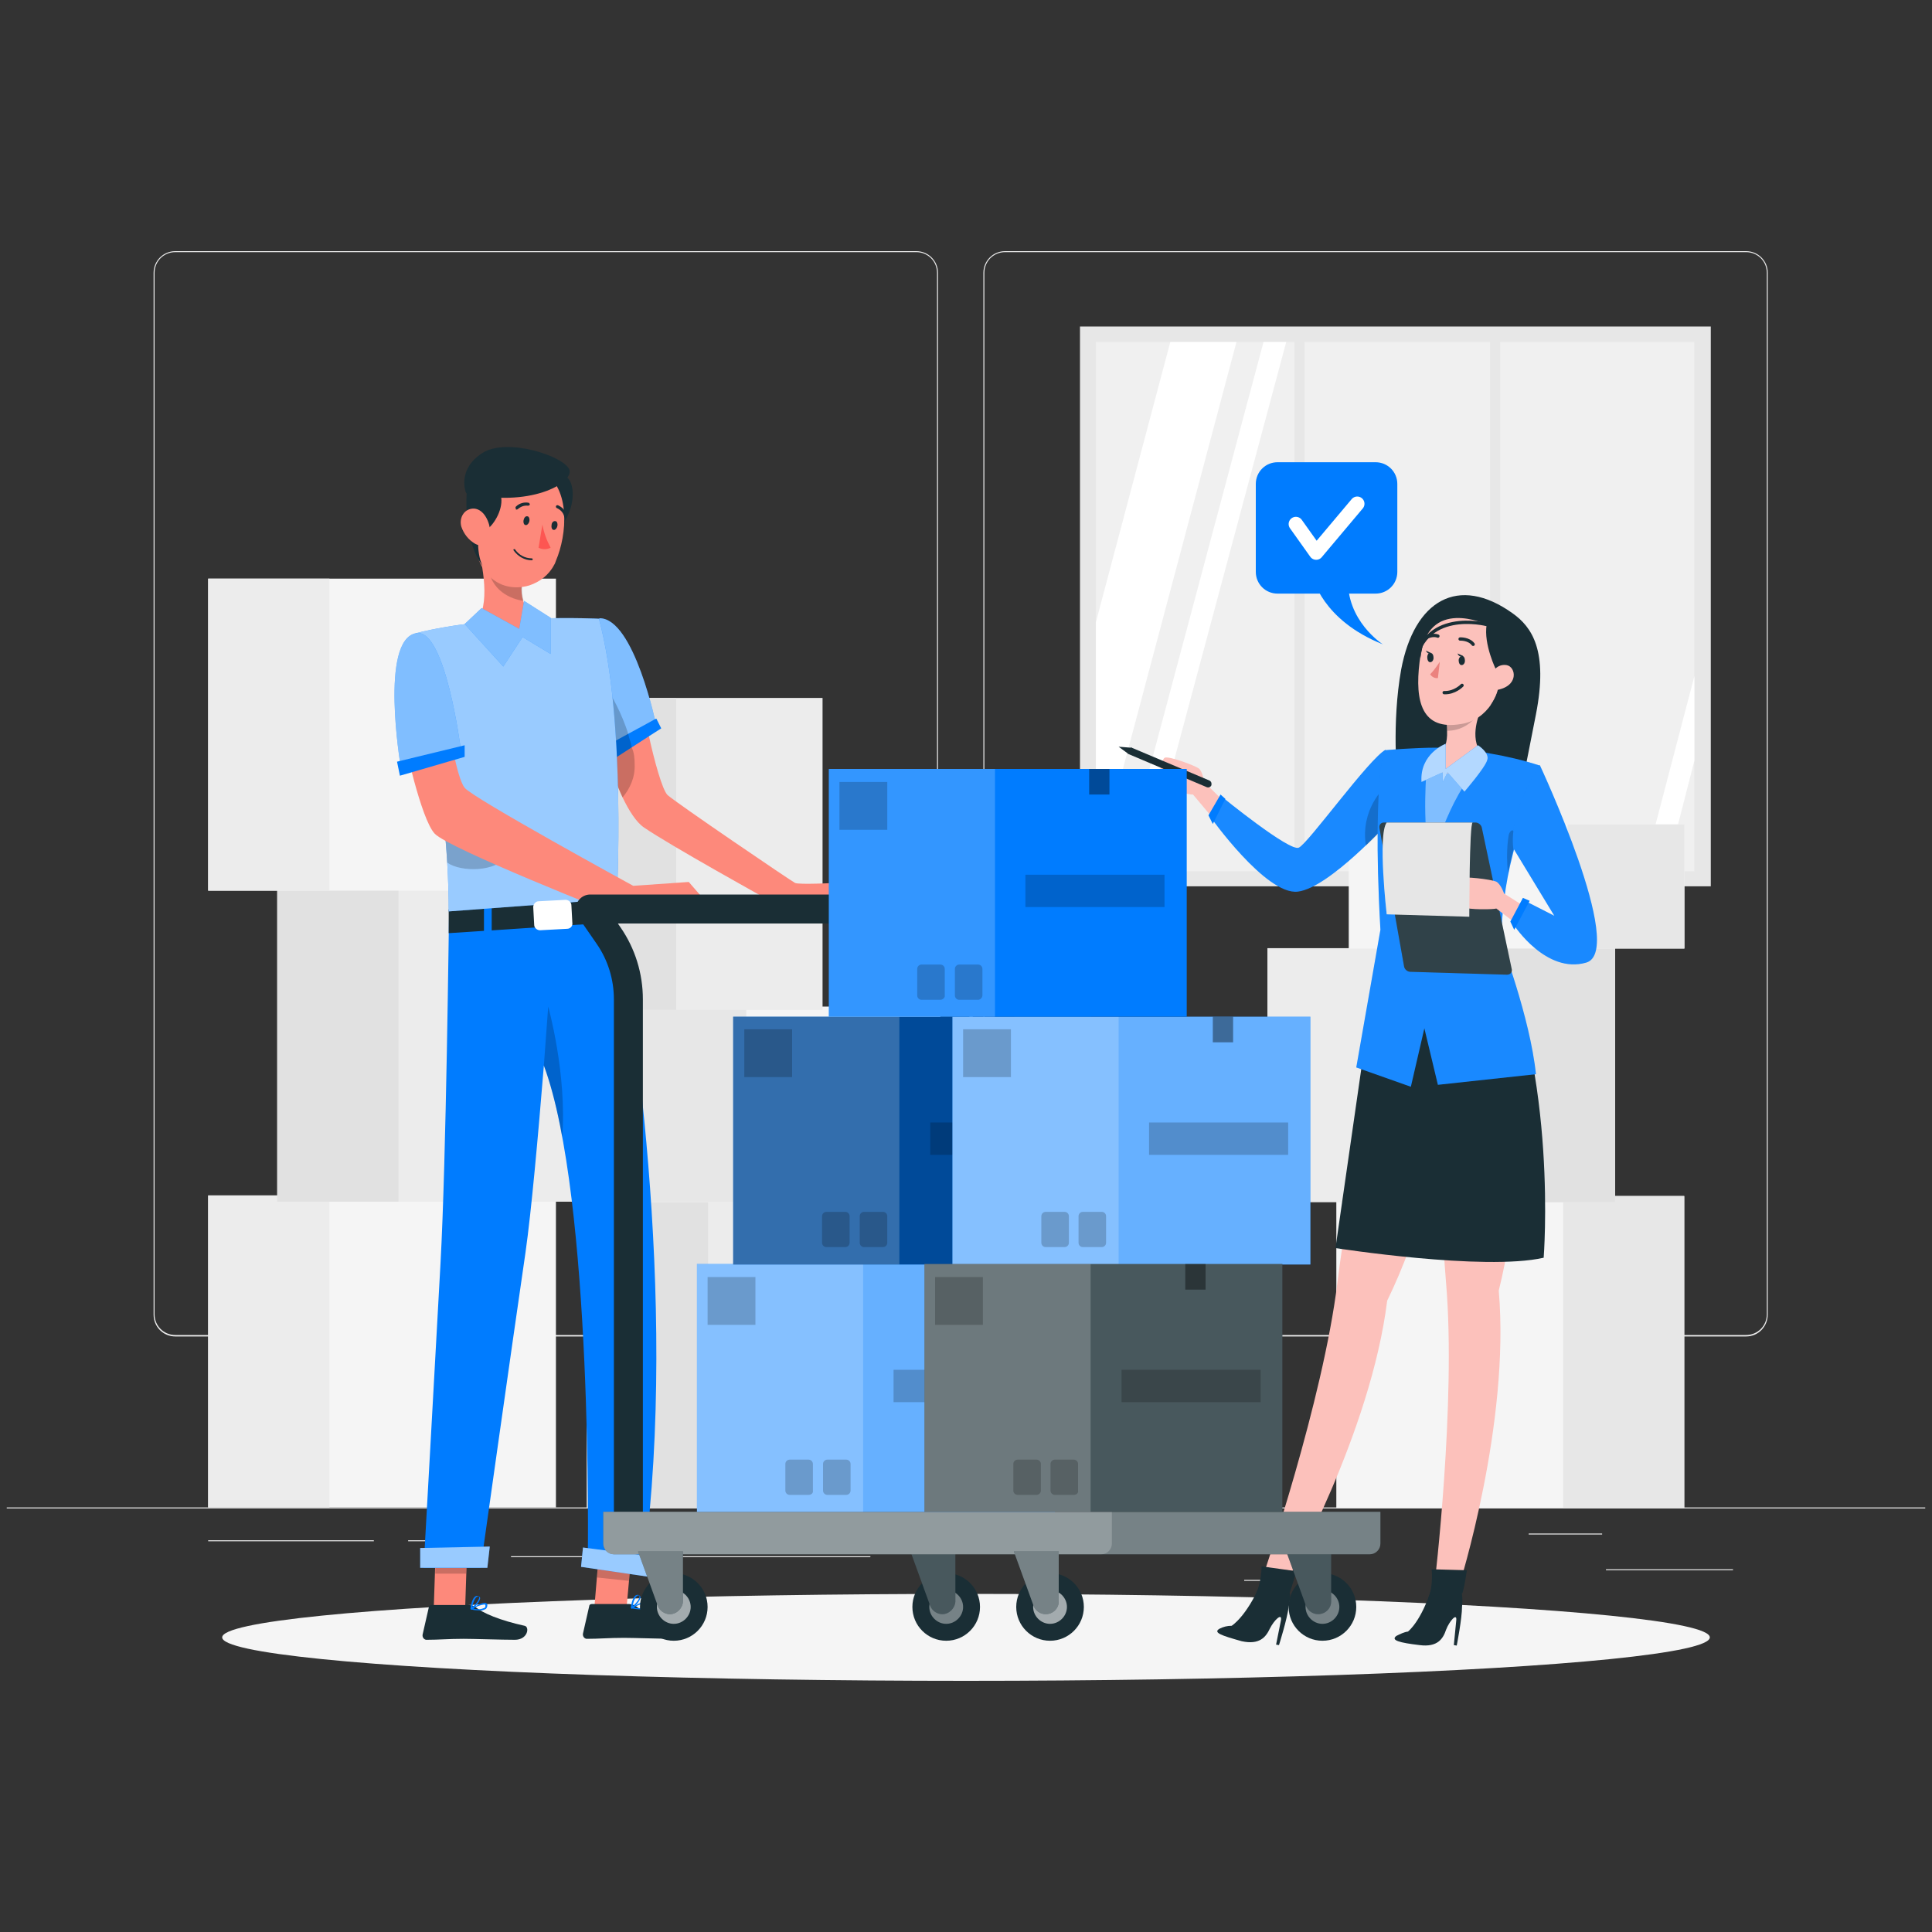 <?xml version="1.0" encoding="utf-8"?>
<!-- Generator: Adobe Illustrator 24.2.1, SVG Export Plug-In . SVG Version: 6.00 Build 0)  -->
<svg version="1.1" id="Layer_1" xmlns="http://www.w3.org/2000/svg" xmlns:xlink="http://www.w3.org/1999/xlink" x="0px" y="0px"
	 viewBox="0 0 400 400" style="enable-background:new 0 0 400 400;" xml:space="preserve">
<rect x="0" y="0" width="400" height="400" fill="#333333" stroke="none"/>
<style type="text/css">
	.st0{fill:#ECECEC;}
	.st1{fill:#E7E7E7;}
	.st2{fill:#F0F0F0;}
	.st3{fill:#FFFFFF;}
	.st4{fill:#F5F5F5;}
	.st5{fill:#E1E1E1;}
	.st6{fill:#007CFF;}
	.st7{fill:none;stroke:#FFFFFF;stroke-width:3;stroke-linecap:round;stroke-linejoin:round;stroke-miterlimit:10;}
	.st8{fill:#1A2E35;}
	.st9{fill:#FCC1BB;}
	.st10{opacity:0.1;fill:#FFFFFF;enable-background:new    ;}
	.st11{opacity:0.2;enable-background:new    ;}
	.st12{fill:#EB827E;}
	.st13{fill:none;stroke:#1A2E35;stroke-width:0.686;stroke-linecap:round;stroke-linejoin:round;stroke-miterlimit:10;}
	.st14{opacity:0.5;fill:#FFFFFF;}
	.st15{opacity:0.7;fill:#FFFFFF;}
	.st16{opacity:0.1;enable-background:new    ;}
	.st17{fill:#FD897B;}
	.st18{opacity:0.6;fill:#FFFFFF;enable-background:new    ;}
	.st19{opacity:0.6;fill:#FFFFFF;}
	.st20{fill:#FD5652;}
	.st21{fill:none;stroke:#1A2E35;stroke-width:6;stroke-linecap:round;stroke-linejoin:round;stroke-miterlimit:10;}
	.st22{opacity:0.4;fill:#FFFFFF;enable-background:new    ;}
	.st23{opacity:0.2;fill:#FFFFFF;enable-background:new    ;}
	.st24{opacity:0.4;enable-background:new    ;}
</style>
<g>
	<g>
		<rect x="1.4" y="312.1" class="st0" width="397.2" height="0.2"/>
		<rect x="332.5" y="324.9" class="st0" width="26.3" height="0.2"/>
		<rect x="257.6" y="327.1" class="st0" width="6.9" height="0.2"/>
		<rect x="316.5" y="317.5" class="st0" width="15.2" height="0.2"/>
		<rect x="43.1" y="318.9" class="st0" width="34.3" height="0.2"/>
		<rect x="84.5" y="318.9" class="st0" width="5" height="0.2"/>
		<rect x="105.8" y="322.2" class="st0" width="74.4" height="0.2"/>
		<path class="st0" d="M189.7,276.7H36.3c-2.5,0-4.5-2-4.5-4.5V56.5c0-2.5,2-4.5,4.5-4.5h153.4c2.5,0,4.5,2,4.5,4.5v215.6
			C194.2,274.7,192.2,276.7,189.7,276.7z M36.3,52.2c-2.4,0-4.3,1.9-4.3,4.3v215.6c0,2.4,1.9,4.3,4.3,4.3h153.4
			c2.4,0,4.3-1.9,4.3-4.3V56.5c0-2.4-1.9-4.3-4.3-4.3H36.3z"/>
		<path class="st0" d="M361.5,276.7H208.1c-2.5,0-4.5-2-4.5-4.5V56.5c0-2.5,2-4.5,4.5-4.5h153.4c2.5,0,4.5,2,4.5,4.5v215.6
			C366,274.7,364,276.7,361.5,276.7z M208.1,52.2c-2.4,0-4.3,1.9-4.3,4.3v215.6c0,2.4,1.9,4.3,4.3,4.3h153.4c2.4,0,4.3-1.9,4.3-4.3
			V56.5c0-2.4-1.9-4.3-4.3-4.3H208.1z"/>
	</g>
	<g>
		<g>
			<rect x="223.6" y="67.6" class="st1" width="130.6" height="115.9"/>
			<rect x="226.9" y="70.8" class="st2" width="123.9" height="109.6"/>
			<polygon class="st3" points="256,70.8 226.9,180.2 226.9,128.8 242.3,70.8 			"/>
			<polygon class="st3" points="266.3,70.8 236.9,180.5 232.3,180.5 261.6,70.8 			"/>
			<polygon class="st3" points="350.8,140 350.8,157.5 344.9,180.5 340.2,180.5 			"/>
			<rect x="268" y="68.9" class="st1" width="2.1" height="114"/>
			<rect x="308.5" y="68.9" class="st1" width="2.1" height="114"/>
		</g>
		<g>
			<rect x="43.1" y="247.5" class="st4" width="72" height="64.6"/>
			<rect x="43.1" y="247.5" class="st0" width="25.1" height="64.6"/>
		</g>
		<g>
			<rect x="57.4" y="184.2" class="st0" width="72" height="64.6"/>
			<rect x="57.4" y="184.2" class="st5" width="25.1" height="64.6"/>
		</g>
		<g>
			<rect x="43.1" y="119.8" class="st4" width="72" height="64.6"/>
			<rect x="43.1" y="119.8" class="st0" width="25.1" height="64.6"/>
		</g>
		<g>
			<rect x="121.5" y="247.6" class="st0" width="72" height="64.6"/>
			<rect x="121.5" y="247.6" class="st5" width="25.1" height="64.6"/>
		</g>
		<g>
			<rect x="129.4" y="208.4" class="st4" width="72" height="40.5"/>
			<rect x="129.4" y="208.4" class="st1" width="25.1" height="40.5"/>
		</g>
		<g>
			<rect x="123.8" y="144.5" class="st0" width="46.5" height="64.6"/>
			<rect x="123.8" y="144.5" class="st5" width="16.2" height="64.6"/>
		</g>
		<g>
			
				<rect x="276.7" y="247.6" transform="matrix(-1 -1.224647e-16 1.224647e-16 -1 625.372 559.824)" class="st4" width="72" height="64.6"/>
			
				<rect x="323.6" y="247.6" transform="matrix(-1 -1.224647e-16 1.224647e-16 -1 672.335 559.824)" class="st1" width="25.1" height="64.6"/>
		</g>
		<g>
			
				<rect x="262.3" y="196.4" transform="matrix(-1 -1.224647e-16 1.224647e-16 -1 596.702 445.308)" class="st0" width="72" height="52.6"/>
			
				<rect x="309.3" y="196.4" transform="matrix(-1 -1.224647e-16 1.224647e-16 -1 643.665 445.308)" class="st5" width="25.1" height="52.6"/>
		</g>
		<g>
			
				<rect x="279.2" y="170.6" transform="matrix(-1 -1.224647e-16 1.224647e-16 -1 627.944 366.986)" class="st4" width="69.5" height="25.7"/>
			
				<rect x="324.5" y="170.6" transform="matrix(-1 -1.224647e-16 1.224647e-16 -1 673.231 366.986)" class="st1" width="24.2" height="25.7"/>
		</g>
	</g>
	<ellipse id="_x3C_Path_x3E__359_" class="st4" cx="200" cy="339" rx="154" ry="9"/>
	<g>
		<path class="st6" d="M284.8,122.9h-20.3c-2.5,0-4.5-2-4.5-4.5v-18.2c0-2.5,2-4.5,4.5-4.5h20.3c2.5,0,4.5,2,4.5,4.5v18.2
			C289.3,120.9,287.3,122.9,284.8,122.9z"/>
		<path class="st6" d="M271.8,119.5c0,0,1.9,8.9,14.5,13.9c0,0-7.7-4.9-7.2-13.9H271.8z"/>
		<polyline class="st7" points="268.3,108.5 272.5,114.4 281,104.3 		"/>
	</g>
	<g>
		<path class="st8" d="M313.2,127c3.9,2.8,7.4,7.6,4.8,20.9s-3.3,16.5-3.3,16.5l-25.4-2.9c0,0-1.2-11.8,0.8-22.9
			C292.8,124.3,301.9,118.9,313.2,127z"/>
		<path class="st9" d="M287.8,200.8c0,0-8.6,45.9-10.9,64.7c-3,24.6-15.3,60.5-15.3,60.5l4.9,1.3c0,0,17.3-30.6,20.7-58
			c13.7-28.1,14.9-62.7,14.9-62.7L287.8,200.8z"/>
		<path class="st8" d="M252.5,337.2c0.8-0.4,1.6-0.6,2.5-0.6l0,0c0,0,3-1.8,6-8.7l3.4,0c1.2,0,2.2,0.8,2.6,1.9
			c0.1,0.1,0.1,0.3,0.1,0.5c0,0.8-0.1,1.6-0.3,2.4c-0.3,2.5-2,7.9-2,7.9l-0.6-0.1l1-5c0.3-1.7-1.4-0.1-2.3,1.7
			c-0.8,1.7-2.1,3.4-5.8,2.6C252.8,338.6,251.1,338,252.5,337.2z"/>
		<path class="st8" d="M267,329.8c0.6-1.6,1.4-4.5,1.4-4.5l-7.2-1c0,0,0,3.5-1.3,5.9C263.7,330.1,267,329.8,267,329.8z"/>
		<path class="st9" d="M296.7,200.1c0,0,1.1,46.7,2.7,65.6c2.1,24.7-2.4,62.4-2.4,62.4l5.1,0.2c0,0,10.6-33.5,8.2-61.1
			c7.6-30.3,1.6-64.4,1.6-64.4L296.7,200.1z"/>
		<path class="st8" d="M289.1,338.7c0.8-0.4,1.6-0.8,2.4-0.9l0,0c0,0,2.8-2.1,5-9.3l3.3-0.4c1.2-0.1,2.3,0.5,2.8,1.6
			c0.1,0.1,0.1,0.3,0.1,0.5c0.1,0.8,0.1,1.6,0,2.4c0,2.5-1.1,8.1-1.1,8.1l-0.6-0.1l0.5-5.1c0.2-1.7-1.4,0.1-2.1,1.9
			c-0.6,1.8-1.7,3.7-5.5,3.2C289.7,340.1,287.9,339.6,289.1,338.7z"/>
		<path class="st8" d="M302.8,329.8c0.5-1.7,0.9-4.7,0.9-4.7l-7.3-0.2c0,0,0.4,3.5-0.7,6C299.5,330.4,302.8,329.8,302.8,329.8z"/>
		<g>
			<path class="st8" d="M285.9,193.1l-9.4,65.3c0,0,30.8,4.8,43.1,2c0,0,3-37.7-9.8-65.1L285.9,193.1z"/>
		</g>
		<path class="st9" d="M257.5,170l-8.2-8.1c0,0-0.3-2.2-1.1-2.8c-0.8-0.6-6.4-2.7-7.1-2.2c-0.7,0.5-1.6,5-0.7,5.8
			c1,0.8,6.1,1.9,6.6,1.8l8.9,10.6L257.5,170z"/>
		<g>
			<path class="st6" d="M286.9,155.2c-3.5,1.9-16.1,19.5-18,20.3c-1.9,0.9-16-10.6-16-10.6l-2.4,4.1c0,0,11.6,16.4,18.2,15.6
				c6.6-0.8,19.1-14.7,19.1-14.7L286.9,155.2z"/>
			<path class="st10" d="M286.9,155.2c-3.5,1.9-16.1,19.5-18,20.3c-1.9,0.9-16-10.6-16-10.6l-2.4,4.1c0,0,11.6,16.4,18.2,15.6
				c6.6-0.8,19.1-14.7,19.1-14.7L286.9,155.2z"/>
		</g>
		<polygon class="st6" points="253.7,165.4 252.7,164.5 250.2,168.8 251.1,170.6 		"/>
		<path class="st11" d="M282.8,175.1c2.9-2.8,5.1-5.1,5.1-5.1l-0.2-3.5l-1.1-3.4C286.6,163.1,281.6,167.6,282.8,175.1z"/>
		<g>
			<path class="st6" d="M285.8,192.5c-1-17.5-0.5-27.1-0.1-31.9c0.5-5.1,1.3-5.3,1.3-5.3s5.6-0.5,10.4-0.5c3.7,0.1,7.5,0.5,11.1,1.2
				c3.5,0.6,6.9,1.4,10.3,2.5c-0.6,1.6-1.1,3.1-1.5,4.6c-0.6,1.9-1.2,3.7-1.7,5.3c-1,3.1-1.7,5.7-2.3,8.1
				c-1.9,7.4-2.2,12.1-2.6,18.2c0,0,6.1,16,7.3,27.7l-20.3,2.2l-2.8-11.7l-2.8,12.1l-11.3-4L285.8,192.5z"/>
			<path class="st10" d="M285.8,192.5c-1-17.5-0.5-27.1-0.1-31.9c0.5-5.1,1.3-5.3,1.3-5.3s5.6-0.5,10.4-0.5
				c3.7,0.1,7.5,0.5,11.1,1.2c3.5,0.6,6.9,1.4,10.3,2.5c-0.6,1.6-1.1,3.1-1.5,4.6c-0.6,1.9-1.2,3.7-1.7,5.3c-1,3.1-1.7,5.7-2.3,8.1
				c-1.9,7.4-2.2,12.1-2.6,18.2c0,0,6.1,16,7.3,27.7l-20.3,2.2l-2.8-11.7l-2.8,12.1l-11.3-4L285.8,192.5z"/>
		</g>
		<path class="st11" d="M312.2,180.7c0.3-1.3,0.6-2.8,1-4.3c0.2-1,0.5-2,0.8-3.1c-0.8-2.7-1.6-0.6-1.6-0.6S311.7,176,312.2,180.7z"
			/>
		<path class="st9" d="M297.6,155.8c0.2-0.1,0.5-0.2,0.8-0.3c0.6-0.5,1.3-1.5,1.2-4.2c0-0.9-0.1-1.9-0.3-3.1l7.4-1.4
			c0,0-2.5,5-0.4,8.6c0.7,0.3,1.2,0.8,1.1,1.4c-0.6,4.3-9.7,8.4-9.7,8.4S293.2,158.2,297.6,155.8z"/>
		<path class="st11" d="M299.3,148.2c0.2,1.2,0.3,2.2,0.3,3.1c5,0,7.1-4.5,7.1-4.5L299.3,148.2z"/>
		<g>
			<path class="st9" d="M303.4,127.6c-6.4-0.4-8.7,3-9.5,9.5c-1,8.2,0.5,14.2,8.6,12.8C313.5,148.2,314,128.2,303.4,127.6z"/>
			<path class="st12" d="M298.1,137c0,0-1,1.6-2,2.6c0,0,0.5,0.9,1.6,0.8L298.1,137z"/>
			<g>
				<path class="st8" d="M302,136.7c0,0.5,0.2,1,0.6,1c0.4,0,0.7-0.4,0.7-0.9c0-0.5-0.2-1-0.6-1C302.4,135.8,302,136.2,302,136.7z"
					/>
				<path class="st8" d="M302.9,135.8l-1.1-0.5C301.7,135.3,302.2,136.3,302.9,135.8z"/>
			</g>
			<g>
				<path class="st8" d="M295.5,136.1c0,0.5,0.2,1,0.6,1c0.4,0,0.7-0.4,0.7-0.9c0-0.5-0.2-1-0.6-1
					C295.8,135.1,295.5,135.5,295.5,136.1z"/>
				<path class="st8" d="M296.3,135.2l-1.1-0.5C295.2,134.7,295.7,135.7,296.3,135.2z"/>
			</g>
			<path class="st13" d="M302.3,132.3c0,0,1.8-0.1,2.7,1.1"/>
			<path class="st13" d="M297.7,131.7c0,0-1.1-0.5-2.6,0.4"/>
			<path class="st8" d="M309.8,138.8c0,0-2.7-5.4-2-9.5c0,0-12.4-5.9-13.7,7c0,0-0.6-11.5,10.4-11.2c11,0.3,10.1,16.4,4.1,20.9
				C308.6,146,311.5,142.2,309.8,138.8z"/>
			<path class="st9" d="M308.7,140.1c0.1-1,1.3-2.7,3.2-2.4c2,0.3,2.7,4.5-2.3,5.2C308.8,142.9,308.5,142.2,308.7,140.1z"/>
			<path class="st13" d="M302.7,141.9c0,0-1.5,1.6-3.7,1.5"/>
			<path class="st13" d="M307.8,129.3c0,0-13.8-3.6-15,9.4"/>
		</g>
		<g>
			<path class="st6" d="M295.4,159c0,0-1.1,10.5,0.7,20.1c0,0,4.1-14.8,9.8-19.8l-6.6,0.9L295.4,159z"/>
			<path class="st14" d="M295.4,159c0,0-1.1,10.5,0.7,20.1c0,0,4.1-14.8,9.8-19.8l-6.6,0.9L295.4,159z"/>
		</g>
		<g>
			<path class="st6" d="M306,154.3l-6.7,4.9V154c0,0-5.4,2-5,7.9l4.4-2v2l1-2l3.5,4c0,0,4.3-5,4.7-6.5
				C308.5,155.9,306,154.3,306,154.3z"/>
			<path class="st15" d="M306,154.3l-6.7,4.9V154c0,0-5.4,2-5,7.9l4.4-2v2l1-2l3.5,4c0,0,4.3-5,4.7-6.5
				C308.5,155.9,306,154.3,306,154.3z"/>
		</g>
		<g>
			<path class="st8" d="M313,200.7l-6.2-29.3c-0.1-0.6-0.7-1.1-1.3-1.1h-19c-0.6,0-1,0.5-0.9,1.1l5.1,28.7c0.1,0.6,0.7,1.1,1.3,1.1
				l20,0.6C312.7,201.8,313.1,201.3,313,200.7z"/>
			<path class="st10" d="M313,200.7l-6.2-29.3c-0.1-0.6-0.7-1.1-1.3-1.1h-19c-0.6,0-1,0.5-0.9,1.1l5.1,28.7c0.1,0.6,0.7,1.1,1.3,1.1
				l20,0.6C312.7,201.8,313.1,201.3,313,200.7z"/>
		</g>
		<path class="st9" d="M321.2,191.2l-9.8-6.2c0,0-0.7-2.1-1.7-2.5c-0.9-0.4-6.9-1.2-7.4-0.6c-0.6,0.6-0.5,5.2,0.6,5.9
			c1.1,0.6,6.4,0.5,6.9,0.3l11,8.4L321.2,191.2z"/>
		<g>
			<path class="st6" d="M318.8,158.4c0,0-6.4,9.3-5.5,17.2l8.5,14l-5.7-2.9l-2.6,4.9c0,0,6.6,10.1,14.9,7.7
				C336.8,196.9,318.8,158.4,318.8,158.4z"/>
			<path class="st10" d="M318.8,158.4c0,0-6.4,9.3-5.5,17.2l8.5,14l-5.7-2.9l-2.6,4.9c0,0,6.6,10.1,14.9,7.7
				C336.8,196.9,318.8,158.4,318.8,158.4z"/>
		</g>
		<polygon class="st6" points="316.7,186.5 313.5,192.5 312.7,190.8 315.3,185.9 		"/>
		<g>
			<path class="st3" d="M304.9,170.3c-0.7,0-0.7,19.5-0.7,19.5l-17.1-0.5c0,0-1.9-16.5,0-19H304.9z"/>
			<path class="st16" d="M304.9,170.3c-0.7,0-0.7,19.5-0.7,19.5l-17.1-0.5c0,0-1.9-16.5,0-19H304.9z"/>
		</g>
		<path class="st8" d="M234.3,154.8l16.1,6.8c0.4,0.2,0.5,0.6,0.4,1l0,0c-0.2,0.4-0.6,0.5-0.9,0.4l-16.3-6.9c-0.1,0-0.1-0.1-0.1-0.1
			l-1.9-1.4l2.5,0.2C234.2,154.7,234.3,154.7,234.3,154.8z"/>
	</g>
	<g id="_x3C_Group_x3E__30_">
		<path class="st17" d="M180.7,188.3l-15.7,1.4l-6.3-3.6c0,0-20.2-11.2-25.4-14.8c-1.6-1.1-3.1-3.5-4.4-6.2c-1.1-2.3-2-5-2.8-7.3
			c-0.4-1.1-0.7-2.2-0.9-3.1c-0.6-2.1-1-3.7-1.1-4.1v0c0-0.1,0-0.1,0-0.1v0l0,0l5-1.6l4.2-1.3c0,0,0.2,1,0.5,2.5
			c0.1,0.4,0.2,0.9,0.3,1.3c0.1,0.4,0.2,0.8,0.3,1.2c1,4.6,2.7,10.9,3.8,12c1.9,1.7,25.6,17.8,26.4,18.2c0.8,0.4,8.4,0,8.4,0
			L180.7,188.3z"/>
		<g>
			<path class="st6" d="M124.1,128c7.2-0.1,11.8,22.3,11.8,22.3l-9.5,4.8c0,0-4.3-6.8-4.1-15.4C122.5,131.1,124.1,128,124.1,128z"/>
			<path class="st14" d="M124.1,128c7.2-0.1,11.8,22.3,11.8,22.3l-9.5,4.8c0,0-4.3-6.8-4.1-15.4C122.5,131.1,124.1,128,124.1,128z"
				/>
		</g>
		<polygon class="st6" points="136.9,150.8 134.4,152.4 131,154.6 126.2,157.7 125.3,158.3 124.3,155.1 125.2,154.6 125.9,154.2 
			130.3,151.8 133.8,149.9 135.6,148.9 135.9,148.8 		"/>
		<path class="st11" d="M131.4,158.3c0.1,2.7-1,5-2.5,6.8c-1.1-2.3-2-5-2.8-7.3l-0.9,0.6l-1-3.2l1-0.5c-0.6-2.1-1-3.7-1.1-4.1v0l0,0
			l0-0.1l1.1-8.7c0,0,2.1,3,3.8,7.2c0.4,1,0.8,2,1.1,3.1c0.1,0.4,0.2,0.8,0.3,1.1c0.2,0.5,0.3,1.1,0.4,1.6
			C131.3,155.8,131.4,157.1,131.4,158.3z"/>
		<polygon class="st17" points="123,333.5 129.6,334.2 130.9,319.9 124.2,319.2 		"/>
		<polygon class="st17" points="89.8,333.1 96.3,333.1 96.8,318.1 90.3,318.1 		"/>
		<path class="st8" d="M97.1,332.3h-7.8c-0.3,0-0.5,0.2-0.5,0.4l-1.3,5.7c-0.1,0.5,0.2,1,0.7,1.1c0.1,0,0.1,0,0.2,0
			c2.5,0,4.4-0.2,7.6-0.2c2,0,7.9,0.2,10.6,0.2c2.7,0,3.1-2.7,2-2.9c-5-1.1-8.7-2.6-10.3-4C97.9,332.5,97.5,332.3,97.1,332.3z"/>
		<path class="st6" d="M97.6,333.2c-0.1,0-0.1-0.1-0.1-0.1c0-0.1,0-0.1,0.1-0.1c0.2-0.1,2.3-1.4,3-1.1c0.2,0.1,0.3,0.2,0.3,0.4
			c0,0.3-0.1,0.6-0.3,0.8c-0.4,0.2-0.8,0.4-1.2,0.3C98.7,333.4,98.1,333.4,97.6,333.2z M98,333c0.8,0.3,1.6,0.2,2.3-0.1
			c0.2-0.1,0.2-0.3,0.2-0.5c0-0.1-0.1-0.2-0.1-0.2c-0.1,0-0.1,0-0.2,0C99.4,332.3,98.7,332.6,98,333z"/>
		<path class="st6" d="M97.5,333.2c0,0-0.1-0.1-0.1-0.1c0-0.1,0.2-1.9,0.9-2.5c0.2-0.2,0.4-0.2,0.6-0.2c0.2,0,0.4,0.2,0.5,0.4
			c0.1,0.7-1.2,2.1-1.8,2.5L97.5,333.2C97.6,333.2,97.6,333.2,97.5,333.2z M98.6,330.7c-0.5,0.6-0.7,1.3-0.8,2
			c0.7-0.5,1.5-1.6,1.4-2c0,0,0-0.2-0.2-0.2h-0.1C98.8,330.6,98.7,330.7,98.6,330.7z"/>
		<path class="st8" d="M130.3,332.1h-7.8c-0.3,0-0.5,0.2-0.5,0.4l-1.3,5.7c-0.1,0.5,0.2,1,0.7,1.1c0.1,0,0.1,0,0.2,0
			c2.5,0,4.4-0.2,7.6-0.2c2,0,7.9,0.2,10.6,0.2s3.1-2.7,2-2.9c-5-1.1-8.7-2.6-10.3-4C131.1,332.3,130.7,332.1,130.3,332.1z"/>
		<path class="st6" d="M130.8,333c-0.1,0-0.1-0.1-0.1-0.1c0-0.1,0-0.1,0.1-0.1c0.2-0.1,2.3-1.4,3-1.1c0.2,0.1,0.3,0.2,0.3,0.4
			c0,0.3-0.1,0.6-0.3,0.8c-0.4,0.2-0.8,0.4-1.2,0.3C131.9,333.2,131.3,333.1,130.8,333z M131.2,332.8c0.8,0.3,1.6,0.2,2.3-0.1
			c0.2-0.1,0.2-0.3,0.2-0.5c0-0.1-0.1-0.2-0.1-0.2c-0.1,0-0.1,0-0.2,0C132.6,332.1,131.9,332.4,131.2,332.8z"/>
		<path class="st6" d="M130.7,333c0,0-0.1-0.1-0.1-0.1c0-0.1,0.2-1.9,0.9-2.5c0.2-0.2,0.4-0.2,0.6-0.2c0.2,0,0.4,0.2,0.5,0.4
			c0.1,0.7-1.2,2.1-1.8,2.5L130.7,333C130.8,333,130.8,333,130.7,333z M131.8,330.5c-0.5,0.6-0.7,1.3-0.8,2c0.7-0.5,1.5-1.6,1.4-2
			c0,0,0-0.2-0.2-0.2h-0.1C132,330.4,131.9,330.4,131.8,330.5z"/>
		<polygon class="st11" points="124.2,319.2 130.9,319.9 130.2,327.3 123.6,326.6 		"/>
		<polygon class="st11" points="90.3,318.1 96.8,318.1 96.5,325.8 90.1,325.8 		"/>
		<path class="st6" d="M93,187.3h34.2c3.3,17.8,13.4,80.6,6.1,136.5l-11.6-1.4c0,0,1.1-74.3-9.1-101.8c-1.2,14.7-2.6,30.3-3.8,38.7
			c-3,20.5-9.3,65.3-9.3,65.3H87.7c0,0,2.4-42.9,3.5-63C92.4,239.7,92.9,191.8,93,187.3z"/>
		<path class="st11" d="M112.6,220.6c1.5,4,2.8,9.1,3.8,14.8c1-13.1-2.9-27-2.9-27L112.6,220.6z"/>
		<g>
			<polygon class="st6" points="134.6,326.5 120.3,324.4 120.7,320.4 135.6,322.3 			"/>
			<polygon class="st18" points="134.6,326.5 120.3,324.4 120.7,320.4 135.6,322.3 			"/>
		</g>
		<g>
			<polygon class="st6" points="100.9,324.6 87,324.6 87,320.5 101.4,320.2 			"/>
			<polygon class="st18" points="100.9,324.6 87,324.6 87,320.5 101.4,320.2 			"/>
		</g>
		<polygon class="st8" points="92.9,193.2 92.9,188.3 127.7,186.1 128,190.9 		"/>
		<rect x="100.2" y="187" class="st6" width="1.6" height="7.3"/>
		
			<rect x="124.5" y="184.6" transform="matrix(0.997 -7.279442e-02 7.279442e-02 0.997 -13.371 9.622)" class="st6" width="1.6" height="7.3"/>
		<g>
			<path class="st6" d="M127.7,186.1l-34.8,2.6c0-3.1-0.1-6.5-0.3-10c-0.4-6.6-1.2-13.9-2.2-20.7c-1.9-14.5-4.3-26.9-4.3-26.9
				c16.2-4.1,37.9-3,37.9-3C129.7,149.2,127.7,186.1,127.7,186.1z"/>
			<path class="st19" d="M127.7,186.1l-34.8,2.6c0-3.1-0.1-6.5-0.3-10c-0.4-6.6-1.2-13.9-2.2-20.7c-1.9-14.5-4.3-26.9-4.3-26.9
				c16.2-4.1,37.9-3,37.9-3C129.7,149.2,127.7,186.1,127.7,186.1z"/>
		</g>
		<path class="st17" d="M98.5,128.9c3.1,2.9,10.8,1.8,10.8,1.8s4.8-1.3,3.8-2.8c-2.8-0.5-4.2-1.8-4.8-3.5c-0.3-1-0.4-2.1-0.3-3.2
			c0-0.6,0.1-1.2,0.2-1.8l-9.5-7C100,117,101.6,125.5,98.5,128.9z"/>
		<path class="st11" d="M101,116.8c0.4,5.7,5.1,7.3,7.4,7.6c-0.3-1-0.4-2.1-0.3-3.2L101,116.8z"/>
		<g>
			<path class="st8" d="M117.4,98.8c2.3,2.2,1.3,8.9-3.4,12.3c-4.7,3.4-4.7-13.1-4.7-13.1S115.9,97.4,117.4,98.8z"/>
			<path class="st17" d="M100.3,118.1c2.3,3.3,6,4.1,9.3,3.1c2.1-0.7,4-2.1,5.1-4.2c0.2-0.3,0.3-0.6,0.4-0.9
				c2.3-5.4,3.1-14.9-2.7-18.5c-4.1-2.6-9.5-1.3-12,2.7c-0.7,1.2-1.2,2.5-1.3,3.8C98.4,110.7,97.7,114.4,100.3,118.1z"/>
			<path class="st8" d="M108.4,107.7c-0.1,0.5,0.1,1,0.4,1c0.3,0.1,0.7-0.3,0.8-0.8c0.1-0.5-0.1-1-0.4-1
				C108.8,106.8,108.5,107.2,108.4,107.7z"/>
			<path class="st8" d="M114.2,108.7c-0.1,0.5,0.1,1,0.4,1c0.3,0.1,0.7-0.3,0.8-0.8c0.1-0.5-0.1-1-0.4-1
				C114.6,107.8,114.2,108.2,114.2,108.7z"/>
			<path class="st20" d="M112.3,108.6c0.3,1.7,0.9,3.3,1.7,4.8c-0.8,0.4-1.7,0.4-2.5,0L112.3,108.6z"/>
			<path class="st8" d="M106.9,105.5c0.1,0,0.2,0,0.3-0.1c0.6-0.5,1.3-0.8,2.1-0.7c0.2,0,0.3-0.1,0.4-0.2c0-0.2-0.1-0.3-0.2-0.4
				c0,0,0,0,0,0c-1-0.2-2,0.1-2.7,0.8c-0.1,0.1-0.1,0.3,0,0.4c0,0,0,0,0,0C106.8,105.5,106.8,105.5,106.9,105.5z"/>
			<path class="st8" d="M110.1,116L110.1,116c-1.5,0-2.9-0.8-3.8-2.1c0-0.1,0-0.2,0.1-0.2c0.1,0,0.2,0,0.2,0c0,0,0,0,0,0
				c0.8,1.2,2.1,1.9,3.5,1.9c0.1,0,0.2,0.1,0.2,0.2c0,0,0,0,0,0C110.3,115.9,110.2,116,110.1,116C110.2,116,110.2,116,110.1,116z"/>
			<path class="st8" d="M117,107.1c0.1,0,0.1,0,0.2,0c0.2,0,0.3-0.2,0.2-0.4c0,0,0,0,0,0c-0.3-1-1-1.7-1.9-2.1c-0.2,0-0.3,0-0.4,0.2
				l0,0c0,0.2,0,0.3,0.2,0.4l0,0c0.7,0.3,1.3,0.9,1.5,1.7C116.8,107.1,116.9,107.1,117,107.1z"/>
			<path class="st8" d="M105.1,97.3v2.8c-1,0.4-1.7,1.3-1.4,2.5c0.6,2.5-1.2,5.9-3.1,7.2c0,0,0.1-1-0.8-0.9
				c-0.9,0.1-1.3,5.5,0.1,8.2c0,0-2.3-2.6-3-8.3c-0.7-5.3-0.3-9.6,1-11.5H105.1z"/>
			<path class="st17" d="M95.5,109c0.5,1.5,1.5,2.8,2.9,3.6c1.9,1,3.3-0.6,3.1-2.6c-0.1-1.8-1.2-4.5-3.3-4.7
				C96.2,105.2,95,107.1,95.5,109z"/>
			<path class="st8" d="M96.5,102.1c0,0-2-4.7,3.2-8.2c5.1-3.5,17.3,0.6,18.2,3.4C118.7,100.1,109.5,105.2,96.5,102.1z"/>
		</g>
		<polygon class="st6" points="99.7,125.9 107.5,130.2 108.5,124.4 114,127.9 114,135.4 108.2,131.9 104.2,138 96.2,129.2 		"/>
		<path class="st3" d="M117.4,192.3l-5.6,0.3c-0.6,0-1.2-0.5-1.2-1.1l-0.2-3.7c0-0.6,0.5-1.2,1.1-1.2l5.6-0.3c0.6,0,1.2,0.5,1.2,1.1
			l0.2,3.7C118.6,191.7,118.1,192.3,117.4,192.3z"/>
		<polygon class="st14" points="99.7,125.9 107.5,130.2 108.5,124.4 114,127.9 114,135.4 108.2,131.9 104.2,138 96.2,129.2 		"/>
		<path class="st11" d="M105.1,177.1c-2.3,3.5-9.7,3.5-12.5,1.5c-0.4-6.6-1.2-13.9-2.2-20.7L105.1,177.1z"/>
		<path class="st17" d="M92.9,150.3c0,0,1.6,10.7,3.3,12.8c1.6,2.1,34.9,20.3,34.9,20.3l11.5-0.8l5.3,6.1c0,0-15.4,2.4-17,1.9
			c-1.7-0.5-3-1.1-3-1.1s-35-13.8-37.9-16.9c-2.9-3.1-6.3-19.3-6.3-19.3L92.9,150.3z"/>
		<g>
			<path class="st6" d="M86.1,131.1c6.1-1.3,9.3,24,9.3,24l-12.5,3.2C82.9,158.3,78.6,132.6,86.1,131.1z"/>
			<path class="st14" d="M86.1,131.1c6.1-1.3,9.3,24,9.3,24l-12.5,3.2C82.9,158.3,78.6,132.6,86.1,131.1z"/>
		</g>
		<polygon class="st6" points="82.2,157.7 96.2,154.3 96.2,156.7 82.8,160.6 		"/>
	</g>
	<g>
		<path class="st21" d="M130.1,315.8V206.9c0-4.7-1.4-9.3-4.1-13.2l-3.8-5.5h67.6l3.8,5.5c2.7,3.9,4.1,8.5,4.1,13.2v107.9"/>
		<g>
			<g>
				<circle class="st8" cx="273.8" cy="332.7" r="7"/>
				<path class="st22" d="M277.3,332.7c0-1.9-1.6-3.5-3.5-3.5c-1.9,0-3.5,1.6-3.5,3.5c0,1.9,1.6,3.5,3.5,3.5
					C275.7,336.2,277.3,334.6,277.3,332.7z"/>
			</g>
			<path class="st8" d="M272.9,334.2L272.9,334.2c-1.1,0-2.1-0.7-2.5-1.7l-4.1-11.3h9.3v10.4C275.6,333,274.4,334.2,272.9,334.2z"/>
			<path class="st23" d="M272.9,334.2L272.9,334.2c-1.1,0-2.1-0.7-2.5-1.7l-4.1-11.3h9.3v10.4C275.6,333,274.4,334.2,272.9,334.2z"
				/>
		</g>
		<g>
			<g>
				<circle class="st8" cx="195.9" cy="332.7" r="7"/>
				<path class="st22" d="M199.4,332.7c0-1.9-1.6-3.5-3.5-3.5c-1.9,0-3.5,1.6-3.5,3.5c0,1.9,1.6,3.5,3.5,3.5
					C197.8,336.2,199.4,334.6,199.4,332.7z"/>
			</g>
			<path class="st8" d="M195.1,334.2L195.1,334.2c-1.1,0-2.1-0.7-2.5-1.7l-4.1-11.3h9.3v10.4C197.7,333,196.5,334.2,195.1,334.2z"/>
			<path class="st23" d="M195.1,334.2L195.1,334.2c-1.1,0-2.1-0.7-2.5-1.7l-4.1-11.3h9.3v10.4C197.7,333,196.5,334.2,195.1,334.2z"
				/>
		</g>
		<path class="st8" d="M285.8,313v6.6c0,1.2-1,2.2-2.2,2.2H127.1c-1.2,0-2.2-1-2.2-2.2V313H285.8z"/>
		<path class="st22" d="M285.8,313v6.6c0,1.2-1,2.2-2.2,2.2H127.1c-1.2,0-2.2-1-2.2-2.2V313H285.8z"/>
		<path class="st23" d="M230.2,313v6.6c0,1.2-1,2.2-2.2,2.2H127.1c-1.2,0-2.2-1-2.2-2.2V313H230.2z"/>
		<g>
			<g>
				<circle class="st8" cx="217.4" cy="332.7" r="7"/>
				<path class="st18" d="M220.9,332.7c0-1.9-1.6-3.5-3.5-3.5c-1.9,0-3.5,1.6-3.5,3.5c0,1.9,1.6,3.5,3.5,3.5
					C219.3,336.2,220.9,334.6,220.9,332.7z"/>
			</g>
			<path class="st8" d="M216.5,334.2L216.5,334.2c-1.1,0-2.1-0.7-2.5-1.7l-4.1-11.3h9.3v10.4C219.2,333,218,334.2,216.5,334.2z"/>
			<path class="st22" d="M216.5,334.2L216.5,334.2c-1.1,0-2.1-0.7-2.5-1.7l-4.1-11.3h9.3v10.4C219.2,333,218,334.2,216.5,334.2z"/>
		</g>
		<g>
			<g>
				<circle class="st8" cx="139.5" cy="332.7" r="7"/>
				<path class="st18" d="M143,332.7c0-1.9-1.6-3.5-3.5-3.5c-1.9,0-3.5,1.6-3.5,3.5c0,1.9,1.6,3.5,3.5,3.5
					C141.4,336.2,143,334.6,143,332.7z"/>
			</g>
			<path class="st8" d="M138.7,334.2L138.7,334.2c-1.1,0-2.1-0.7-2.5-1.7l-4.1-11.3h9.3v10.4C141.3,333,140.1,334.2,138.7,334.2z"/>
			<path class="st22" d="M138.7,334.2L138.7,334.2c-1.1,0-2.1-0.7-2.5-1.7l-4.1-11.3h9.3v10.4C141.3,333,140.1,334.2,138.7,334.2z"
				/>
		</g>
		<g>
			<rect x="144.3" y="261.7" class="st6" width="74.1" height="51.3"/>
			<rect x="144.3" y="261.7" class="st22" width="74.1" height="51.3"/>
			<rect x="144.3" y="261.7" class="st23" width="34.4" height="51.3"/>
			<path class="st11" d="M175.2,309.5h-3.9c-0.5,0-0.9-0.4-0.9-0.9v-5.5c0-0.5,0.4-0.9,0.9-0.9h3.9c0.5,0,0.9,0.4,0.9,0.9v5.5
				C176.1,309.1,175.7,309.5,175.2,309.5z"/>
			<path class="st11" d="M167.4,309.5h-3.9c-0.5,0-0.9-0.4-0.9-0.9v-5.5c0-0.5,0.4-0.9,0.9-0.9h3.9c0.5,0,0.9,0.4,0.9,0.9v5.5
				C168.4,309.1,168,309.5,167.4,309.5z"/>
			<rect x="198.2" y="261.7" class="st24" width="4.2" height="5.3"/>
			<rect x="185" y="283.6" class="st11" width="28.8" height="6.7"/>
			<rect x="146.5" y="264.4" class="st11" width="9.9" height="9.9"/>
		</g>
		<g>
			<rect x="151.8" y="210.5" class="st6" width="74.1" height="51.3"/>
			<rect x="151.8" y="210.5" class="st24" width="74.1" height="51.3"/>
			<rect x="151.8" y="210.5" class="st23" width="34.4" height="51.3"/>
			<path class="st11" d="M182.8,258.2h-3.9c-0.5,0-0.9-0.4-0.9-0.9v-5.5c0-0.5,0.4-0.9,0.9-0.9h3.9c0.5,0,0.9,0.4,0.9,0.9v5.5
				C183.7,257.8,183.3,258.2,182.8,258.2z"/>
			<path class="st11" d="M175,258.2h-3.9c-0.5,0-0.9-0.4-0.9-0.9v-5.5c0-0.5,0.4-0.9,0.9-0.9h3.9c0.5,0,0.9,0.4,0.9,0.9v5.5
				C175.9,257.8,175.5,258.2,175,258.2z"/>
			<rect x="205.8" y="210.5" class="st24" width="4.2" height="5.3"/>
			<rect x="192.6" y="232.4" class="st11" width="28.8" height="6.7"/>
			<rect x="154.1" y="213.1" class="st11" width="9.9" height="9.9"/>
		</g>
		<g>
			<rect x="197.2" y="210.5" class="st6" width="74.1" height="51.3"/>
			<rect x="197.2" y="210.5" class="st22" width="74.1" height="51.3"/>
			<rect x="197.2" y="210.5" class="st23" width="34.4" height="51.3"/>
			<path class="st11" d="M228.1,258.2h-3.9c-0.5,0-0.9-0.4-0.9-0.9v-5.5c0-0.5,0.4-0.9,0.9-0.9h3.9c0.5,0,0.9,0.4,0.9,0.9v5.5
				C229,257.8,228.6,258.2,228.1,258.2z"/>
			<path class="st11" d="M220.4,258.2h-3.9c-0.5,0-0.9-0.4-0.9-0.9v-5.5c0-0.5,0.4-0.9,0.9-0.9h3.9c0.5,0,0.9,0.4,0.9,0.9v5.5
				C221.3,257.8,220.9,258.2,220.4,258.2z"/>
			<rect x="251.1" y="210.5" class="st24" width="4.2" height="5.3"/>
			<rect x="237.9" y="232.4" class="st11" width="28.8" height="6.7"/>
			<rect x="199.4" y="213.1" class="st11" width="9.9" height="9.9"/>
		</g>
		<g>
			<rect x="171.6" y="159.2" class="st6" width="74.1" height="51.3"/>
			<rect x="171.6" y="159.2" class="st23" width="34.4" height="51.3"/>
			<path class="st11" d="M202.5,207h-3.9c-0.5,0-0.9-0.4-0.9-0.9v-5.5c0-0.5,0.4-0.9,0.9-0.9h3.9c0.5,0,0.9,0.4,0.9,0.9v5.5
				C203.4,206.5,203,207,202.5,207z"/>
			<path class="st11" d="M194.7,207h-3.9c-0.5,0-0.9-0.4-0.9-0.9v-5.5c0-0.5,0.4-0.9,0.9-0.9h3.9c0.5,0,0.9,0.4,0.9,0.9v5.5
				C195.7,206.5,195.2,207,194.7,207z"/>
			<rect x="225.5" y="159.2" class="st24" width="4.2" height="5.3"/>
			<rect x="212.3" y="181.1" class="st11" width="28.8" height="6.7"/>
			<rect x="173.8" y="161.9" class="st11" width="9.9" height="9.9"/>
		</g>
		<g>
			<rect x="191.4" y="261.7" class="st8" width="74.1" height="51.3"/>
			<rect x="191.4" y="261.7" class="st23" width="74.1" height="51.3"/>
			<rect x="191.4" y="261.7" class="st23" width="34.4" height="51.3"/>
			<path class="st11" d="M222.3,309.5h-3.9c-0.5,0-0.9-0.4-0.9-0.9v-5.5c0-0.5,0.4-0.9,0.9-0.9h3.9c0.5,0,0.9,0.4,0.9,0.9v5.5
				C223.3,309.1,222.9,309.5,222.3,309.5z"/>
			<path class="st11" d="M214.6,309.5h-3.9c-0.5,0-0.9-0.4-0.9-0.9v-5.5c0-0.5,0.4-0.9,0.9-0.9h3.9c0.5,0,0.9,0.4,0.9,0.9v5.5
				C215.5,309.1,215.1,309.5,214.6,309.5z"/>
			<rect x="245.4" y="261.7" class="st24" width="4.2" height="5.3"/>
			<rect x="232.2" y="283.6" class="st11" width="28.8" height="6.7"/>
			<rect x="193.6" y="264.4" class="st11" width="9.9" height="9.9"/>
		</g>
	</g>
</g>
</svg>
